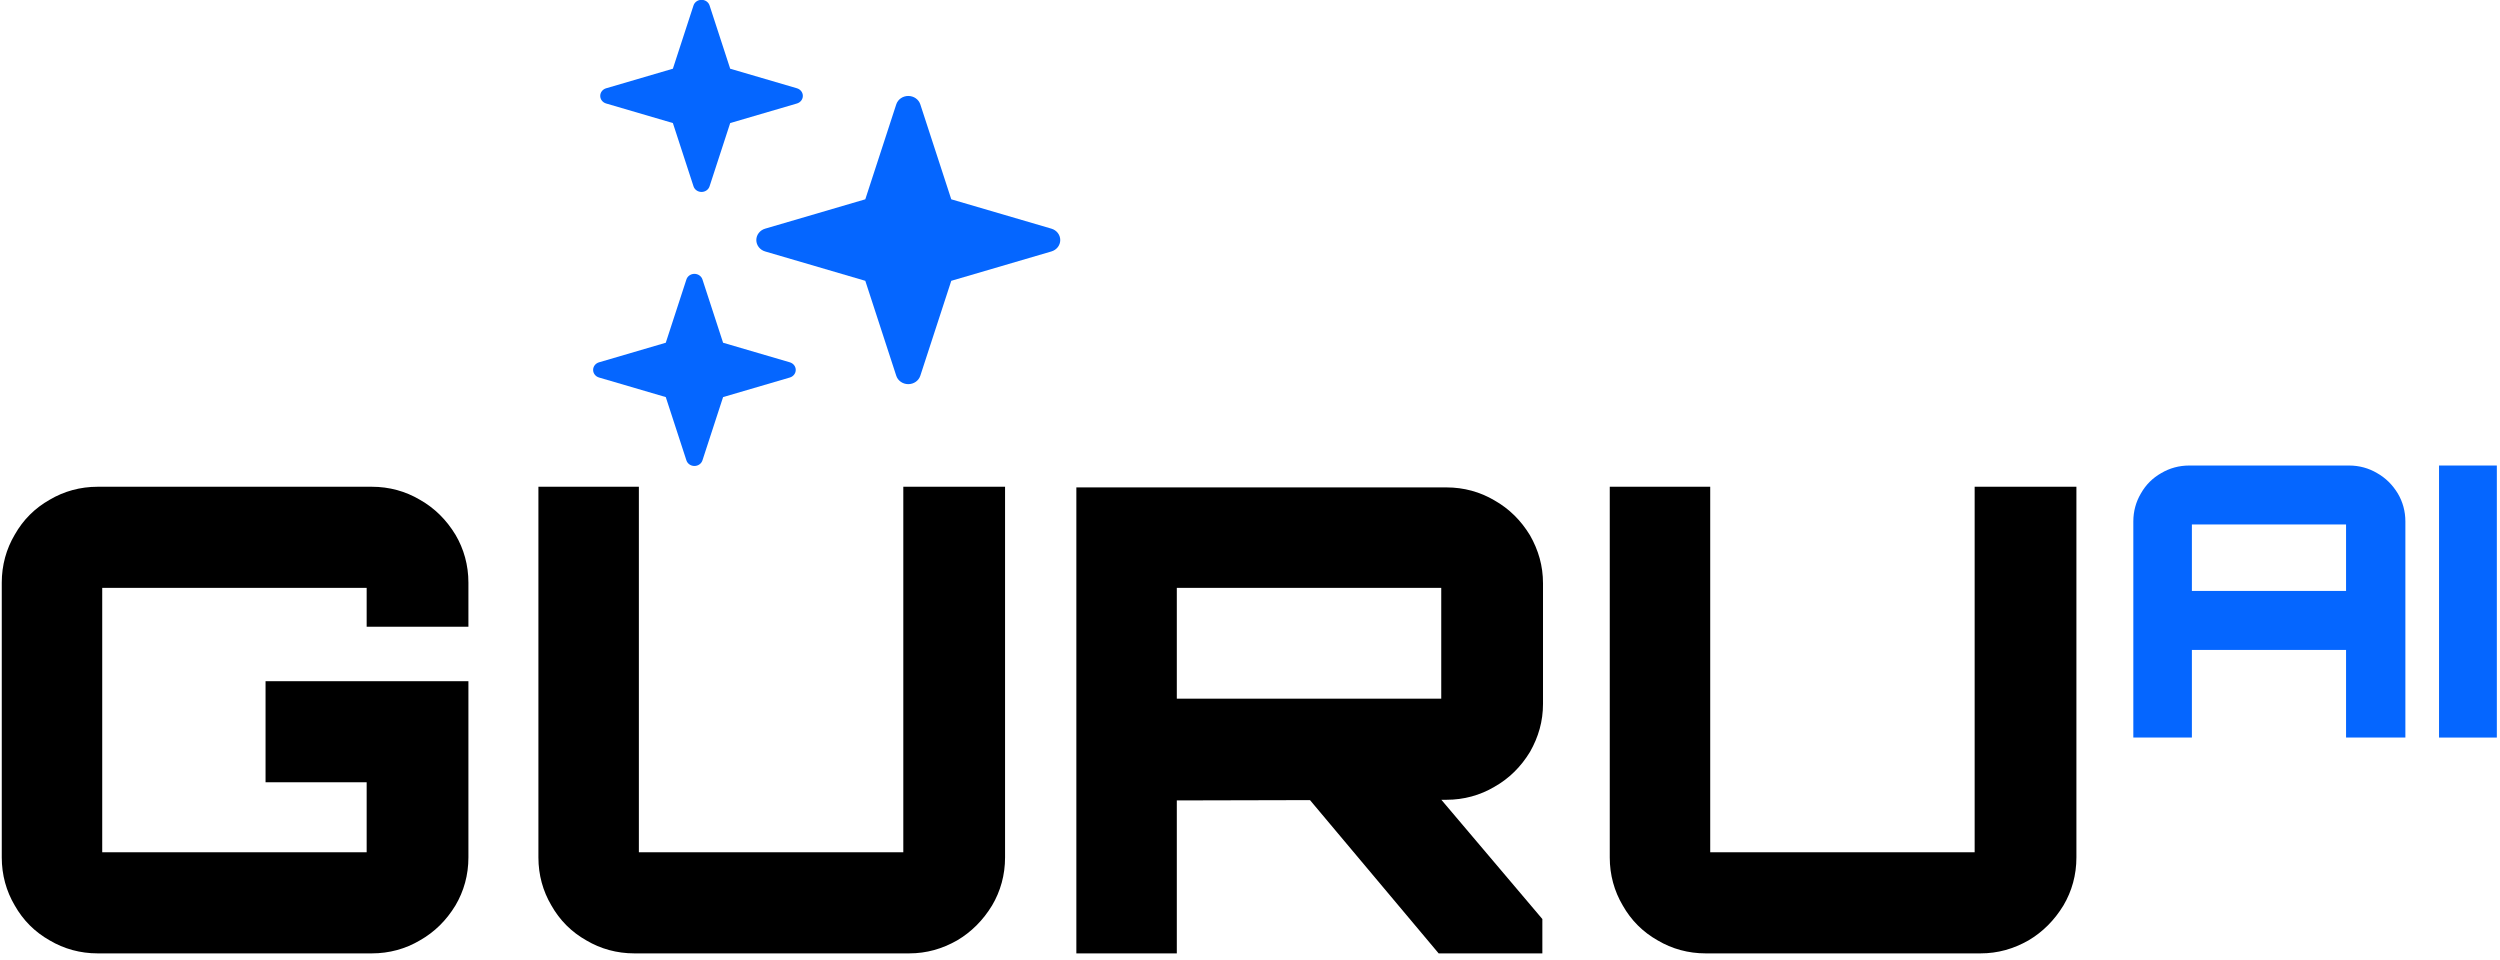 <?xml version="1.0" encoding="UTF-8" standalone="no"?>
<!DOCTYPE svg PUBLIC "-//W3C//DTD SVG 1.1//EN" "http://www.w3.org/Graphics/SVG/1.1/DTD/svg11.dtd">
<svg width="100%" height="100%" viewBox="0 0 198 76" version="1.1" xmlns="http://www.w3.org/2000/svg" xmlns:xlink="http://www.w3.org/1999/xlink" xml:space="preserve" xmlns:serif="http://www.serif.com/" style="fill-rule:evenodd;clip-rule:evenodd;stroke-linejoin:round;stroke-miterlimit:2;">
    <g transform="matrix(1,0,0,1,-2368.37,-162.215)">
        <g transform="matrix(1,0,0,0.94,1517.15,0)">
            <g transform="matrix(0.812,0,0,0.812,160.587,40.037)">
                <g transform="matrix(5.268,0,0,5.604,698.771,-1546.19)">
                    <g transform="matrix(12,0,0,12,28.169,322.686)">
                        <path d="M0.204,-0C0.177,-0 0.152,-0.007 0.13,-0.02C0.107,-0.033 0.089,-0.051 0.076,-0.074C0.063,-0.096 0.056,-0.121 0.056,-0.148L0.056,-0.572C0.056,-0.599 0.063,-0.624 0.076,-0.646C0.089,-0.669 0.107,-0.687 0.13,-0.7C0.152,-0.713 0.177,-0.72 0.204,-0.72L0.627,-0.72C0.654,-0.72 0.679,-0.713 0.701,-0.7C0.724,-0.687 0.742,-0.669 0.756,-0.646C0.769,-0.624 0.776,-0.599 0.776,-0.572L0.776,-0.504L0.619,-0.504L0.619,-0.564L0.211,-0.564L0.211,-0.156L0.619,-0.156L0.619,-0.264L0.463,-0.264L0.463,-0.42L0.776,-0.42L0.776,-0.148C0.776,-0.121 0.769,-0.096 0.756,-0.074C0.742,-0.051 0.724,-0.033 0.701,-0.02C0.679,-0.007 0.654,-0 0.627,-0L0.204,-0Z" style="fill-rule:nonzero;"/>
                    </g>
                    <g transform="matrix(12,0,0,12,38.129,322.686)">
                        <path d="M0.202,-0C0.175,-0 0.15,-0.007 0.128,-0.02C0.105,-0.033 0.087,-0.051 0.074,-0.074C0.061,-0.096 0.054,-0.121 0.054,-0.148L0.054,-0.72L0.209,-0.72L0.209,-0.156L0.617,-0.156L0.617,-0.72L0.774,-0.72L0.774,-0.148C0.774,-0.121 0.767,-0.096 0.754,-0.074C0.74,-0.051 0.722,-0.033 0.7,-0.02C0.677,-0.007 0.653,-0 0.626,-0L0.202,-0Z" style="fill-rule:nonzero;"/>
                    </g>
                    <g transform="matrix(12,0,0,12,48.065,322.686)">
                        <path d="M0.615,-0L0.406,-0.249L0.609,-0.249L0.775,-0.053L0.775,-0L0.615,-0ZM0.056,-0L0.056,-0.719L0.627,-0.719C0.654,-0.719 0.679,-0.712 0.701,-0.699C0.724,-0.686 0.742,-0.668 0.756,-0.645C0.769,-0.622 0.776,-0.598 0.776,-0.571L0.776,-0.385C0.776,-0.358 0.769,-0.334 0.756,-0.311C0.742,-0.288 0.724,-0.27 0.701,-0.257C0.679,-0.244 0.654,-0.237 0.627,-0.237L0.211,-0.236L0.211,-0L0.056,-0ZM0.211,-0.393L0.619,-0.393L0.619,-0.564L0.211,-0.564L0.211,-0.393Z" style="fill-rule:nonzero;"/>
                    </g>
                    <g transform="matrix(12,0,0,12,57.965,322.686)">
                        <path d="M0.202,-0C0.175,-0 0.15,-0.007 0.128,-0.02C0.105,-0.033 0.087,-0.051 0.074,-0.074C0.061,-0.096 0.054,-0.121 0.054,-0.148L0.054,-0.72L0.209,-0.72L0.209,-0.156L0.617,-0.156L0.617,-0.72L0.774,-0.72L0.774,-0.148C0.774,-0.121 0.767,-0.096 0.754,-0.074C0.74,-0.051 0.722,-0.033 0.7,-0.02C0.677,-0.007 0.653,-0 0.626,-0L0.202,-0Z" style="fill-rule:nonzero;"/>
                    </g>
                    <g transform="matrix(6.996,0,0,6.996,67.901,318.69)">
                        <path d="M0.058,-0L0.058,-0.572C0.058,-0.599 0.065,-0.624 0.078,-0.646C0.091,-0.669 0.109,-0.687 0.132,-0.7C0.154,-0.713 0.179,-0.72 0.206,-0.72L0.629,-0.72C0.656,-0.72 0.681,-0.713 0.703,-0.7C0.726,-0.687 0.744,-0.669 0.758,-0.646C0.771,-0.624 0.778,-0.599 0.778,-0.572L0.778,-0L0.621,-0L0.621,-0.232L0.213,-0.232L0.213,-0L0.058,-0ZM0.213,-0.388L0.621,-0.388L0.621,-0.564L0.213,-0.564L0.213,-0.388Z" style="fill:rgb(5,102,255);fill-rule:nonzero;"/>
                    </g>
                    <g transform="matrix(6.996,0,0,6.996,73.75,318.69)">
                        <rect x="0.031" y="-0.72" width="0.153" height="0.72" style="fill:rgb(5,102,255);fill-rule:nonzero;"/>
                    </g>
                </g>
                <g transform="matrix(0.231,0,0,0.233,718.359,78.118)">
                    <g transform="matrix(1.014,0,0,1.014,-685.12,-14.678)">
                        <path d="M1613.15,420.503C1613.83,418.307 1615.86,416.809 1618.16,416.809C1620.46,416.809 1622.49,418.307 1623.17,420.503L1636.06,462.194L1677.75,475.084C1679.95,475.763 1681.44,477.794 1681.44,480.093C1681.44,482.392 1679.95,484.422 1677.75,485.101L1636.06,497.992L1623.17,539.682C1622.49,541.879 1620.46,543.376 1618.16,543.376C1615.86,543.376 1613.83,541.879 1613.15,539.682L1600.26,497.992L1558.57,485.101C1556.38,484.422 1554.88,482.392 1554.88,480.093C1554.88,477.794 1556.38,475.763 1558.57,475.084L1600.26,462.194L1613.15,420.503Z" style="fill:rgb(5,102,255);"/>
                    </g>
                    <g transform="matrix(0.676,0,0,0.676,-225.478,83.39)">
                        <path d="M1613.15,420.503C1613.83,418.307 1615.86,416.809 1618.16,416.809C1620.46,416.809 1622.49,418.307 1623.17,420.503L1636.06,462.194L1677.75,475.084C1679.95,475.763 1681.44,477.794 1681.44,480.093C1681.44,482.392 1679.95,484.422 1677.75,485.101L1636.06,497.992L1623.17,539.682C1622.49,541.879 1620.46,543.376 1618.16,543.376C1615.86,543.376 1613.83,541.879 1613.15,539.682L1600.26,497.992L1558.57,485.101C1556.38,484.422 1554.88,482.392 1554.88,480.093C1554.88,477.794 1556.38,475.763 1558.57,475.084L1600.26,462.194L1613.15,420.503Z" style="fill:rgb(5,102,255);"/>
                    </g>
                    <g transform="matrix(0.676,0,0,0.676,-228.478,205.424)">
                        <path d="M1613.15,420.503C1613.83,418.307 1615.86,416.809 1618.16,416.809C1620.46,416.809 1622.49,418.307 1623.17,420.503L1636.06,462.194L1677.75,475.084C1679.95,475.763 1681.44,477.794 1681.44,480.093C1681.44,482.392 1679.95,484.422 1677.75,485.101L1636.06,497.992L1623.17,539.682C1622.49,541.879 1620.46,543.376 1618.16,543.376C1615.86,543.376 1613.83,541.879 1613.15,539.682L1600.26,497.992L1558.57,485.101C1556.38,484.422 1554.88,482.392 1554.88,480.093C1554.88,477.794 1556.38,475.763 1558.57,475.084L1600.26,462.194L1613.15,420.503Z" style="fill:rgb(5,102,255);"/>
                    </g>
                </g>
            </g>
        </g>
    </g>
</svg>
